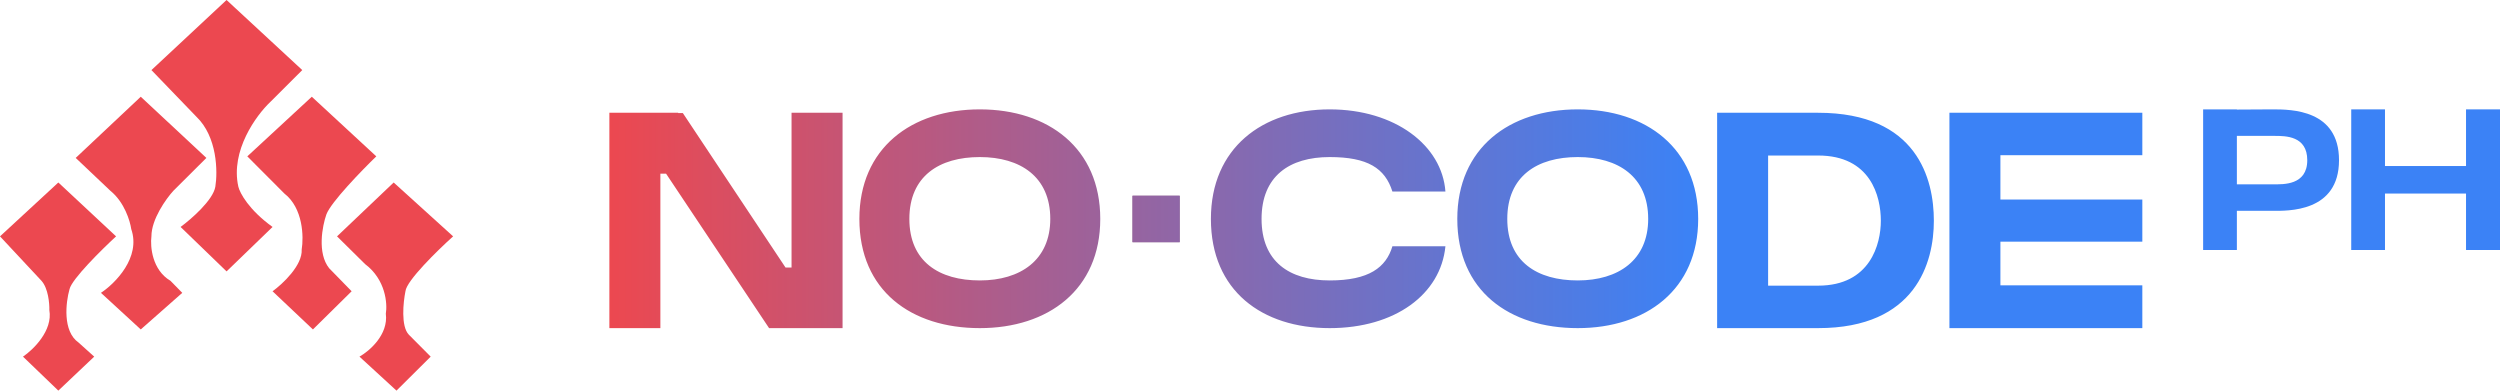 <svg width="160" height="25" viewBox="0 0 160 25" fill="none" xmlns="http://www.w3.org/2000/svg">
<path d="M14.5 0L9.691 4.485L12.562 7.463C13.911 8.748 13.938 10.988 13.782 11.948C13.639 12.805 12.239 14.023 11.557 14.525L14.5 17.369L17.443 14.525C15.921 13.427 15.349 12.349 15.254 11.948C14.737 9.645 16.402 7.374 17.299 6.526L19.345 4.485L14.5 0Z" fill="#EC4850"/>
<path d="M19.955 6.191L15.828 10.007L18.197 12.383C19.403 13.32 19.441 15.161 19.309 15.964C19.367 16.981 18.089 18.173 17.443 18.641L20.027 21.084L22.504 18.641L21.068 17.169C20.293 16.205 20.625 14.469 20.889 13.722C21.176 12.945 23.138 10.921 24.083 10.007L19.955 6.191Z" fill="#EC4850"/>
<path d="M25.195 11.68L21.57 15.127L23.365 16.901C24.686 17.892 24.801 19.433 24.693 20.08C24.865 21.419 23.64 22.468 23.006 22.825L25.375 25L27.564 22.825L26.165 21.419C25.648 20.884 25.806 19.344 25.949 18.641C26.007 17.972 28.007 16.02 29 15.127L25.195 11.68Z" fill="#EC4850"/>
<path d="M9.009 6.191L4.845 10.107L7.071 12.216C7.961 12.938 8.327 14.146 8.399 14.659C9.03 16.479 7.37 18.139 6.46 18.742L9.009 21.084L11.665 18.742L10.911 17.972C9.734 17.276 9.607 15.785 9.691 15.127C9.691 14.03 10.624 12.729 11.09 12.216L13.208 10.107L9.009 6.191Z" fill="#EC4850"/>
<path d="M3.733 11.68L0 15.127L2.656 17.972C3.087 18.454 3.17 19.422 3.158 19.846C3.388 21.158 2.13 22.378 1.472 22.825L3.733 25L6.03 22.825L5.025 21.921C3.991 21.198 4.211 19.344 4.45 18.507C4.594 17.865 6.496 15.986 7.429 15.127L3.733 11.68Z" fill="#EC4850"/>
<path d="M75.5 15.5V12.527H72.481V15.5H75.5Z" fill="#8E658B"/>
<path d="M43.402 7.236H43.702L50.273 17.121H50.659V7.217H53.924V21H49.221L42.629 11.115H42.264V21H39V7.217H43.402V7.236ZM62.708 7C67.088 7 70.417 9.481 70.417 14.01C70.417 18.539 67.088 21 62.708 21C58.328 21 55 18.617 55 14.01C55 9.481 58.328 7 62.708 7ZM85.099 7C89.286 7 92.292 9.304 92.507 12.258H89.114C88.642 10.761 87.525 10.052 85.099 10.052C82.522 10.052 80.74 11.273 80.74 14.01C80.74 16.747 82.522 17.948 85.099 17.948C87.611 17.948 88.706 17.121 89.114 15.763H92.507C92.206 18.834 89.286 21 85.099 21C80.783 21 77.498 18.617 77.498 14.01C77.498 9.481 80.783 7 85.099 7ZM100.975 7C105.355 7 108.684 9.481 108.684 14.01C108.684 18.539 105.355 21 100.975 21C96.594 21 93.267 18.617 93.267 14.01C93.267 9.481 96.594 7 100.975 7ZM116.358 7.217C122.714 7.217 123.767 11.47 123.767 14.128C123.767 16.786 122.628 21 116.358 21H109.896V7.217H116.358ZM137.109 9.934H128.026V12.77H137.109V15.467H128.026V18.263H137.109V21H124.763V7.217H137.109V9.934ZM113.159 18.282H116.358C119.708 18.282 120.374 15.605 120.374 14.128C120.374 12.572 119.729 9.953 116.358 9.953H113.159V18.282ZM62.708 10.052C60.11 10.052 58.199 11.273 58.199 14.01C58.199 16.747 60.11 17.948 62.708 17.948C65.306 17.948 67.218 16.648 67.218 14.01C67.218 11.312 65.306 10.052 62.708 10.052ZM100.975 10.052C98.377 10.052 96.466 11.273 96.466 14.01C96.466 16.747 98.377 17.948 100.975 17.948C103.573 17.948 105.484 16.648 105.484 14.01C105.484 11.312 103.573 10.052 100.975 10.052ZM75.5 15.5H72.481V12.526H75.5V15.5Z" fill="url(#paint0_linear_1441_1754)"/>
<path d="M145.448 7C144.865 7 143.686 7.013 143.16 7.013V7H141V16H143.16V13.493C143.601 13.493 145.079 13.493 145.448 13.493C146.386 13.493 149.697 13.609 149.697 10.253C149.697 7.013 146.642 7 145.448 7ZM145.519 11.796C145.334 11.796 143.643 11.796 143.16 11.796V8.697C143.743 8.697 145.164 8.697 145.562 8.697C146.286 8.697 147.665 8.697 147.665 10.253C147.665 11.873 146.102 11.796 145.519 11.796Z" fill="#3B82F6"/>
<path d="M157.826 10.626H152.639V7H150.479V16H152.639V12.387H157.826V16H160V7H157.826V10.626Z" fill="#3B82F6"/>
<defs>
<linearGradient id="paint0_linear_1441_1754" x1="39" y1="14" x2="137.109" y2="14" gradientUnits="userSpaceOnUse">
<stop stop-color="#EC4850"/>
<stop offset="0.707" stop-color="#3B82F6"/>
</linearGradient>
</defs>
</svg>

